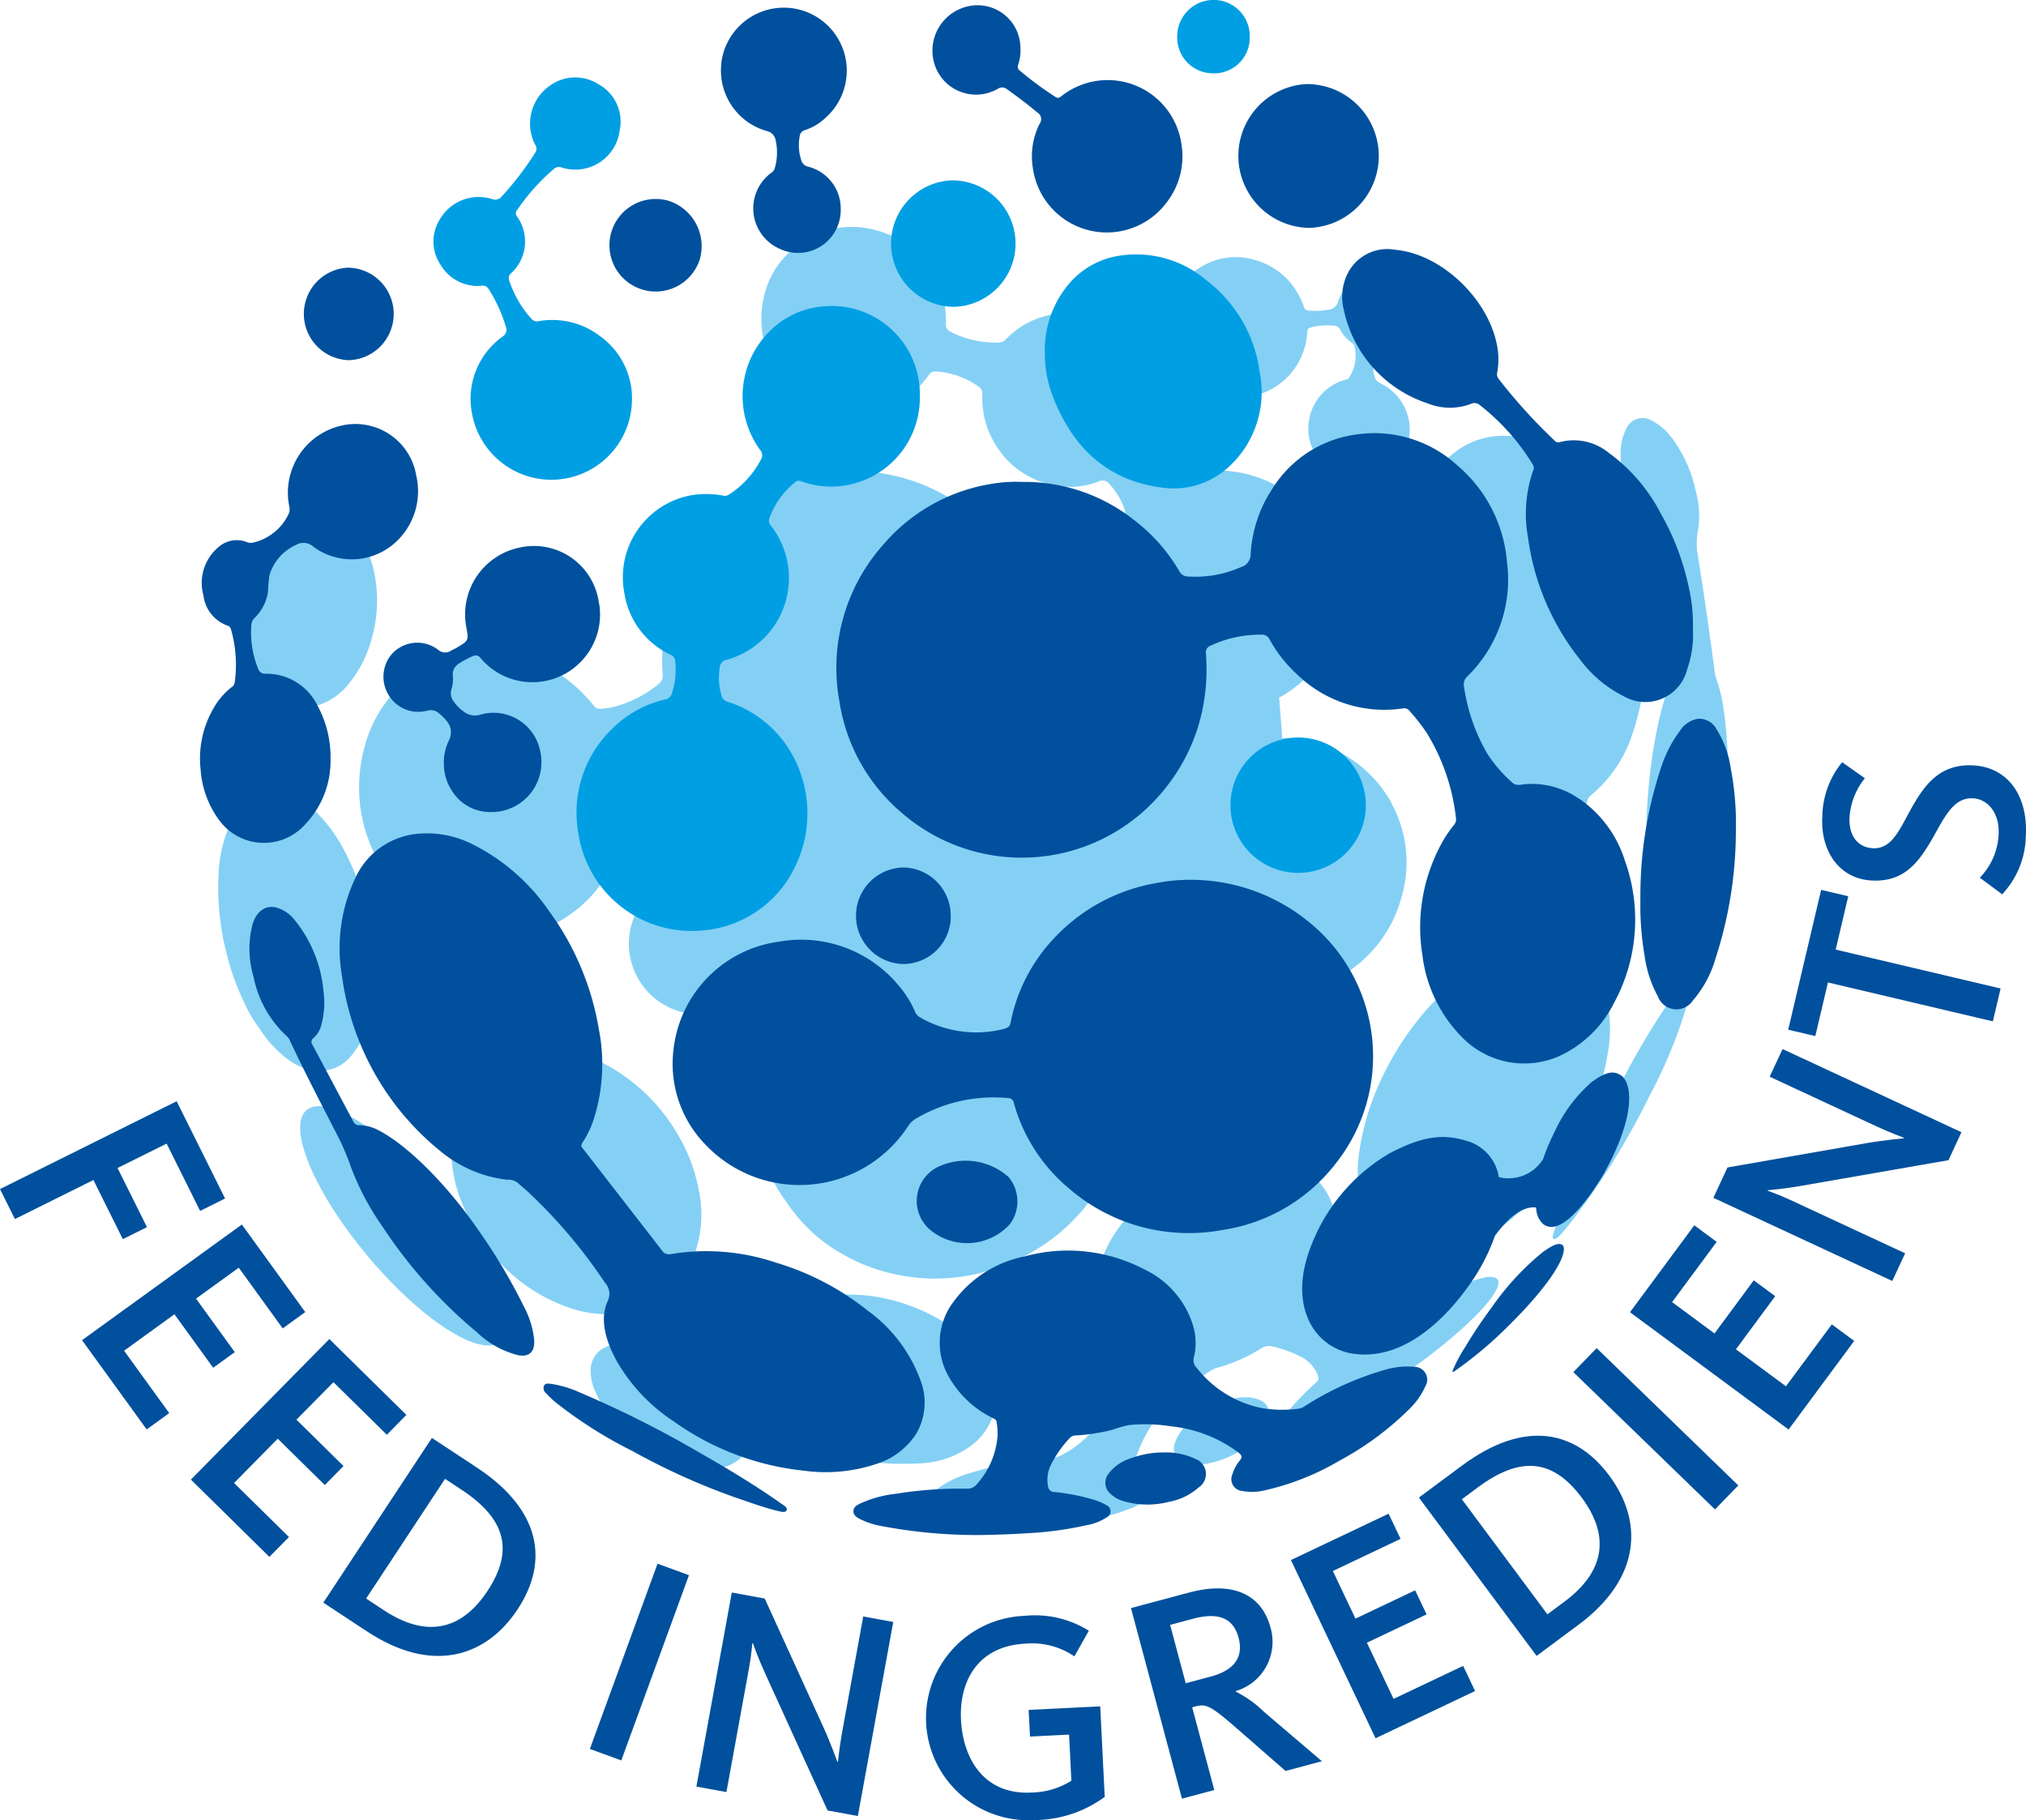 <svg id="Group_260" data-name="Group 260" xmlns="http://www.w3.org/2000/svg" xmlns:xlink="http://www.w3.org/1999/xlink" width="145.777" height="130.988" viewBox="0 0 145.777 130.988">
  <defs>
    <clipPath id="clip-path">
      <rect id="Rectangle_840" data-name="Rectangle 840" width="145.777" height="130.988" fill="none"/>
    </clipPath>
  </defs>
  <g id="Group_259" data-name="Group 259" clip-path="url(#clip-path)">
    <path id="Path_311" data-name="Path 311" d="M204.61,723.453c3.855,4.6,5.817,9.3,4.383,10.506s-5.722-1.554-9.577-6.155-5.817-9.3-4.383-10.506,5.722,1.554,9.577,6.155" transform="translate(-172.966 -637.421)" fill="#84d0f5"/>
    <path id="Path_312" data-name="Path 312" d="M307.074,188.639a8.987,8.987,0,0,0-7.9-4.744l-.224-2.916a8.183,8.183,0,0,0,3.953-4.795,8.644,8.644,0,0,0-.646-6.947,1.1,1.1,0,0,0-.068-.113c-.162-.234-.325-.466-.488-.7a8.628,8.628,0,0,0-7.63-3.767,8.116,8.116,0,0,0-2.667.6.589.589,0,0,1-.571-.084,6.092,6.092,0,0,1-1.522-1.659c-.049-.081-.083-.171-.131-.253a.566.566,0,0,1,.013-.566,5.562,5.562,0,0,0,.719-2.089,6.177,6.177,0,0,0-2.686-6.184,6.122,6.122,0,0,0-7.9.736.828.828,0,0,1-.655.273,7.164,7.164,0,0,1-3.13-.661c-.077-.038-.152-.083-.231-.118a.535.535,0,0,1-.34-.584,6.514,6.514,0,0,0-1.215-4.05,6.592,6.592,0,0,0-3.846-2.677,6.362,6.362,0,0,0-5.649,1.127,6.276,6.276,0,0,0-2.426,3.872,6.749,6.749,0,0,0,9.056,7.67,6.3,6.3,0,0,0,2.845-2.238.536.536,0,0,1,.527-.262,5.894,5.894,0,0,1,3.068,1.094.59.59,0,0,1,.262.561,6.371,6.371,0,0,0,1.044,3.759,6.169,6.169,0,0,0,3.95,2.733,5.6,5.6,0,0,0,3.355-.226.615.615,0,0,1,.806.19,5.224,5.224,0,0,1,1.1,1.868.577.577,0,0,1-.1.553,8.737,8.737,0,0,0-1.708,4.827l-3.272-.941a8.994,8.994,0,0,1-4.187-2.624,14.019,14.019,0,0,0-3.885-3,13.525,13.525,0,0,0-7.631-1.575,13.711,13.711,0,0,0-5.334,1.581c-.472.253-.892.577-1.212.779a13.027,13.027,0,0,0-4.651,5.423,13.449,13.449,0,0,0-1.28,6.74.782.782,0,0,1-.281.747,8.5,8.5,0,0,1-3.1,1.61,5.371,5.371,0,0,1-1.023.171.57.57,0,0,1-.547-.219,11.539,11.539,0,0,0-1.753-1.754,9.469,9.469,0,0,0-5.434-2.142,8.687,8.687,0,0,0-4.69,1.01,9.256,9.256,0,0,0-4.655,6,10.856,10.856,0,0,0,.727,7.485,10.265,10.265,0,0,0,3.79,4.414,9.357,9.357,0,0,0,3.982,1.531.423.423,0,0,1,.366.259,14.81,14.81,0,0,1,1.435,4.2,9.037,9.037,0,0,1-.16,3.861.89.89,0,0,1-.512.633,4.911,4.911,0,0,0-1.457,1.128,6.513,6.513,0,0,0-1.718,3.312,10.331,10.331,0,0,0,.823,6.367,13.356,13.356,0,0,0,1.745,2.878,12.193,12.193,0,0,0,5.443,4.028,8.313,8.313,0,0,0,3.859.538,6.19,6.19,0,0,0,5.327-3.929,8.544,8.544,0,0,0,.439-4.955,12.28,12.28,0,0,0-1.643-4.227,13.25,13.25,0,0,0-5.324-4.957,8.786,8.786,0,0,0-1.536-.595.768.768,0,0,1-.5-.4,14.438,14.438,0,0,1-1.835-7.437c.018-.345.072-.688.1-1.033a.564.564,0,0,1,.363-.513,6.717,6.717,0,0,0,1.014-.614,9.036,9.036,0,0,0,3.3-4.008,10.42,10.42,0,0,0,.836-5.035c-.047-.644-.053-.649.493-1.009a8.864,8.864,0,0,1,2.24-1.079l3.429,8.148a5.993,5.993,0,0,0-1.071-.088,4.182,4.182,0,0,0-2.676.9,5.089,5.089,0,1,0,7.345,6.622l2.453.34a14.5,14.5,0,0,0-1.086,1.577,13.332,13.332,0,0,0-1.522,3.648,12.99,12.99,0,0,0,.967,9.059,9.465,9.465,0,0,0,.956,1.545,11.644,11.644,0,0,0,4.257,3.878,12.73,12.73,0,0,0,3.567,1.325,13.3,13.3,0,0,0,4.865.163,14.276,14.276,0,0,0,4.971-1.754,13.615,13.615,0,0,0,5.246-5.368,13.04,13.04,0,0,0,1.047-10.543c-.042-.133-.074-.235-.093-.317l6.664.924a4.181,4.181,0,0,0-1.1.514c-.083.054-.162.113-.243.17a3.787,3.787,0,0,0-1.581,2,2.886,2.886,0,0,0,.39,2.814,2.548,2.548,0,0,0,1.363.91,3.66,3.66,0,0,0,2.775-.284,4.258,4.258,0,0,0,2.1-2.211,3.015,3.015,0,0,0,.022-2.417,2.513,2.513,0,0,0-1.36-1.353l.572-3.446a9.212,9.212,0,0,0,6.044-1.041,9.321,9.321,0,0,0,4.761-5.931,8.819,8.819,0,0,0-.7-6.658" transform="translate(-206.911 -130.779)" fill="#84d0f5"/>
    <path id="Path_313" data-name="Path 313" d="M643.291,757.584a1.545,1.545,0,0,0-.7.022,8.949,8.949,0,0,0-1.784.619,25.576,25.576,0,0,0-2.934,1.582c-.79.484-1.592.949-2.348,1.486a.615.615,0,0,1-.523.108,5.811,5.811,0,0,1-3.969-2.858.5.5,0,0,1,.009-.523,9.573,9.573,0,0,0,.737-1.9,6.161,6.161,0,0,0-.1-3.76,5.173,5.173,0,0,0-3.564-3.244,8.472,8.472,0,0,0-4.543-.027,12.128,12.128,0,0,0-3.288,1.334,13.017,13.017,0,0,0-1.9,1.356,12.85,12.85,0,0,0-1.748,1.811,9.421,9.421,0,0,0-1.986,4.3,5.86,5.86,0,0,0,.725,4.04,4.294,4.294,0,0,0,.862,1.013.56.56,0,0,1,.214.515,7.963,7.963,0,0,1-4.108,6.844,3.256,3.256,0,0,1-1.479.4,22.554,22.554,0,0,0-5.277.973,7.181,7.181,0,0,0-2.292,1.107,1.713,1.713,0,0,0-.483.554.763.763,0,0,0,.168.975,3.422,3.422,0,0,0,1.411.713,14.39,14.39,0,0,0,3.7.53,27.159,27.159,0,0,0,7.247-.76,14.205,14.205,0,0,0,2.078-.681,6.014,6.014,0,0,0,1.3-.775l.029-.023a.952.952,0,0,0-.056-1.7,4.262,4.262,0,0,0-1.007-.467c-.282-.1-.285-.1-.2-.4a9.569,9.569,0,0,1,1.994-3.566,16.789,16.789,0,0,1,3.495-2.91,1.542,1.542,0,0,1,.442-.188,11.4,11.4,0,0,0,3.079-1.352,1.117,1.117,0,0,1,.95-.155,8.531,8.531,0,0,1,1.846.662,2.56,2.56,0,0,1,1.319,1.343c.118.322.113.371-.144.609a20.763,20.763,0,0,0-1.941,1.989,4.619,4.619,0,0,0-.624.962.6.6,0,0,0-.067.431.447.447,0,0,0,.4.332,2.123,2.123,0,0,0,.842-.1,17.556,17.556,0,0,0,2.8-1.168c2.454-1.155,8.831-5.492,11.116-8.407a4.419,4.419,0,0,0,.5-.779,1.17,1.17,0,0,0,.126-.386.388.388,0,0,0-.339-.486" transform="translate(-535.807 -665.67)" fill="#84d0f5"/>
    <path id="Path_314" data-name="Path 314" d="M898.069,326.963a9.923,9.923,0,0,0-.231-4.517,4.764,4.764,0,0,0-2.046-2.771.517.517,0,0,1-.244-.5c-.031-1.46-.011-2.918.09-4.374a31.741,31.741,0,0,1,.451-3.679c.146-.777.338-1.545.509-2.317a.675.675,0,0,1,.245-.4,9.539,9.539,0,0,0,3-4.422,17.929,17.929,0,0,0,.834-7.793,20.6,20.6,0,0,0-1.812-6.737,14.479,14.479,0,0,0-3.118-4.522,8.538,8.538,0,0,0-3.37-2.1,5.675,5.675,0,0,0-5.452,1,8.137,8.137,0,0,0-1.952,2.309,13.8,13.8,0,0,0-1.723,5.327,20.656,20.656,0,0,0-.063,4.4,20.292,20.292,0,0,0,2.062,7.348,15.163,15.163,0,0,0,2,3.106,9.718,9.718,0,0,0,3.645,2.794,2.09,2.09,0,0,1,.392.485c.818,1.343-.25,8.706-.25,8.706a.936.936,0,0,0-.064.212,2.187,2.187,0,0,1-1.37,1.6,9.96,9.96,0,0,0-2.483,1.667,19.074,19.074,0,0,0-3.05,3.225,21.266,21.266,0,0,0-2.609,4.517,18.1,18.1,0,0,0-1.265,4.485,9.392,9.392,0,0,0,.27,4.147,5.322,5.322,0,0,0,1.2,2.106,4.057,4.057,0,0,0,2.034,1.16,6.265,6.265,0,0,0,3.61-.285,12.474,12.474,0,0,0,3.958-2.362,20.366,20.366,0,0,0,4.989-6.388,17.788,17.788,0,0,0,1.81-5.431" transform="translate(-782.384 -251.169)" fill="#84d0f5"/>
    <path id="Path_315" data-name="Path 315" d="M151.177,374.034a6.4,6.4,0,0,0,1.154-2.387,13.809,13.809,0,0,0,.361-4.93,18.978,18.978,0,0,0-2.095-7.256,11.042,11.042,0,0,0-2.3-3.073,5.729,5.729,0,0,0-.792-.611.449.449,0,0,1-.236-.388,15.97,15.97,0,0,1,.714-5.966c.063-.186.135-.329.354-.377a4.7,4.7,0,0,0,2.678-1.812,8.55,8.55,0,0,0,1.51-3.036,9.916,9.916,0,0,0,.16-4.951,6.085,6.085,0,0,0-.8-1.988,3.649,3.649,0,0,0-2.442-1.783,3.2,3.2,0,0,0-2.207.434,6.547,6.547,0,0,0-2.636,3.117,9.327,9.327,0,0,0-.7,2.186,8.909,8.909,0,0,0,.544,5.516,4.226,4.226,0,0,0,.967,1.389.775.775,0,0,1,.268.69c-.092,1.17-.182,2.34-.334,3.505a24.148,24.148,0,0,1-.455,2.553.407.407,0,0,1-.282.347,3.7,3.7,0,0,0-2.18,2.1,9.989,9.989,0,0,0-.911,3.8,19.193,19.193,0,0,0,.656,5.982,17.711,17.711,0,0,0,1.347,3.565,9.349,9.349,0,0,0,.937,1.53,8.236,8.236,0,0,0,2.12,2.283,3.97,3.97,0,0,0,2.052.783,2.938,2.938,0,0,0,2.536-1.217" transform="translate(-125.793 -298.193)" fill="#84d0f5"/>
    <path id="Path_316" data-name="Path 316" d="M1057.862,292.106a10.9,10.9,0,0,0-.543-2.267,2.568,2.568,0,0,1-.12-.581q-.07-.528-.142-1.056c-.322-2.381-.661-4.759-1.046-7.129a5.067,5.067,0,0,1,0-1.9,6.511,6.511,0,0,0-.166-2.831,9.643,9.643,0,0,0-1.658-3.736,4.169,4.169,0,0,0-1.486-1.312,1.287,1.287,0,0,0-1.854.578,3.868,3.868,0,0,0-.4,1.94,10.094,10.094,0,0,0,1.135,4.564,6.925,6.925,0,0,0,1.406,1.983,2.45,2.45,0,0,0,1.419.744c.173.018.221.11.243.265.27,1.909.472,3.827.694,5.741.026.223.052.447.079.671-1.363,1.088-2.633,5.374-3.02,10.567-.454,6.1.485,11.147,2.1,11.265a.729.729,0,0,0,.163-.006s0,0,0,0a1.1,1.1,0,0,0,.67-.352,4.5,4.5,0,0,0,1.035-1.568c.084-.2.162-.405.233-.611.17-.483.31-.975.432-1.472.265-1.08.531-2.161.69-3.264a35.071,35.071,0,0,0,.14-10.236" transform="translate(-933.835 -241.017)" fill="#84d0f5"/>
    <path id="Path_317" data-name="Path 317" d="M760.468,176.686a4.931,4.931,0,0,0,5.748-3.424,4.838,4.838,0,0,0,.2-1.092c.021-.325.065-.373.385-.45a4.8,4.8,0,0,1,1.622-.087.416.416,0,0,1,.347.241,2.475,2.475,0,0,0,.876.986.428.428,0,0,1,.178.273,2.808,2.808,0,0,1-.4,2.234c-.063.107-.176.126-.282.16a3.558,3.558,0,0,0-2.562,2.767,3.4,3.4,0,0,0,.483,2.63,3.707,3.707,0,0,0,2.265,1.677,3.566,3.566,0,0,0,3.97-1.615,3.717,3.717,0,0,0-1.619-5.217.71.71,0,0,1-.4-.454,2.516,2.516,0,0,1,.134-1.842.64.64,0,0,1,.411-.346,2.574,2.574,0,0,0,1.744-2.358,1.978,1.978,0,0,0-.127-.912,2.512,2.512,0,0,0-4.784-.009.822.822,0,0,1-.772.642,5.934,5.934,0,0,1-1.331.053.379.379,0,0,1-.377-.288,5.311,5.311,0,0,0-.524-1.1,5.042,5.042,0,0,0-2.868-2.219,4.72,4.72,0,0,0-3.1.036,4.982,4.982,0,0,0-2.443,7.58,5.032,5.032,0,0,0,3.224,2.134" transform="translate(-672.362 -148.189)" fill="#84d0f5"/>
    <path id="Path_318" data-name="Path 318" d="M393.155,874.531a11.72,11.72,0,0,0-5.525-3.7,6.817,6.817,0,0,0-2.259-.354,3.192,3.192,0,0,0-1.6.413,1.8,1.8,0,0,0-.861,1.625,3.41,3.41,0,0,0,.4,1.6,4.876,4.876,0,0,0,.618,1.055,10.956,10.956,0,0,0,5.621,4.028,6.192,6.192,0,0,0,2.412.292,2.77,2.77,0,0,0,1.794-.787,1.97,1.97,0,0,0,.527-1.673,4.744,4.744,0,0,0-1.131-2.5" transform="translate(-340.405 -773.842)" fill="#84d0f5"/>
    <path id="Path_319" data-name="Path 319" d="M1016,640.964c-.108-.075-.251-.029-.522.176a7.139,7.139,0,0,0-1,1.2,56.155,56.155,0,0,0-3.53,6.134q-1.246,2.4-2.359,4.872c-.727,1.611-1.44,3.229-2.024,4.9a4.677,4.677,0,0,0-.136.462c-.019.082-.025.179.068.23.077.042.141-.013.2-.051a1.892,1.892,0,0,0,.4-.386c.73-.826,1.352-1.735,2-2.623a52.517,52.517,0,0,0,4.271-7.2,35.657,35.657,0,0,0,2.446-5.722,7.873,7.873,0,0,0,.3-1.223,2.655,2.655,0,0,0,.021-.333c0-.161.009-.33-.144-.437" transform="translate(-894.699 -569.78)" fill="#84d0f5"/>
    <path id="Path_320" data-name="Path 320" d="M767.108,905.945a2.837,2.837,0,0,0-1.82-.1,7.241,7.241,0,0,0-2.742,1.26,4.544,4.544,0,0,0-1.346,1.461,2.313,2.313,0,0,0-.245.618,1.053,1.053,0,0,0,.673,1.251,2.954,2.954,0,0,0,1.462.126,6.959,6.959,0,0,0,3.031-1.255,5.6,5.6,0,0,0,1.194-1.189,2.5,2.5,0,0,0,.426-.9,1.053,1.053,0,0,0-.634-1.274" transform="translate(-676.457 -805.198)" fill="#84d0f5"/>
    <path id="Path_321" data-name="Path 321" d="M504.339,846.626a4.762,4.762,0,0,0-.456-2.017,7.127,7.127,0,0,0-2.169-2.64,13.522,13.522,0,0,0-5.122-2.427,12.282,12.282,0,0,0-3.338-.327,10.407,10.407,0,0,0-1.288.034,6.593,6.593,0,0,0-3.291,1.133,4.5,4.5,0,0,0-1.905,2.792,3.29,3.29,0,0,0-.079.786,4.763,4.763,0,0,0,.456,2.017,7.128,7.128,0,0,0,2.169,2.64,13.526,13.526,0,0,0,5.122,2.427,12.282,12.282,0,0,0,3.338.327,10.43,10.43,0,0,0,1.288-.034,6.593,6.593,0,0,0,3.291-1.133,4.5,4.5,0,0,0,1.9-2.792,3.285,3.285,0,0,0,.079-.786" transform="translate(-432.662 -746.048)" fill="#84d0f5"/>
    <path id="Path_322" data-name="Path 322" d="M595.6,307.083a5.907,5.907,0,0,0-3.868-1.028c-.3.024-.623.145-.908-.123a10.117,10.117,0,0,1-1.782-2.054,13.338,13.338,0,0,1-1.682-4.808.785.785,0,0,1,.242-.782,9.736,9.736,0,0,0,2.845-8.208,10.211,10.211,0,0,0-3.55-6.947,8.836,8.836,0,0,0-7.107-2.269,8.447,8.447,0,0,0-6.259,3.977A9.45,9.45,0,0,0,572,289.516a.941.941,0,0,1-.659.9l-.236.1a8.114,8.114,0,0,1-3.57.594.711.711,0,0,1-.675-.4,12.481,12.481,0,0,0-3.083-3.535,12.717,12.717,0,0,0-8.211-2.873,10.183,10.183,0,0,0-1.876.089,12.952,12.952,0,0,0-8.183,4.493,13.326,13.326,0,0,0-3.085,11.273,13.059,13.059,0,0,0,4.369,7.866,13.177,13.177,0,0,0,18.912-1.482,13.408,13.408,0,0,0,2.816-5.774,14.587,14.587,0,0,0,.263-4.132.5.5,0,0,1,.35-.553,8.272,8.272,0,0,1,3.642-.787.584.584,0,0,1,.586.337,9.877,9.877,0,0,0,2,2.537,9,9,0,0,0,7.592,2.431.473.473,0,0,1,.478.174,15.049,15.049,0,0,1,1.227,1.566,14.813,14.813,0,0,1,2.118,6.153.616.616,0,0,1-.155.507,8.917,8.917,0,0,0-1.086,1.708,12.589,12.589,0,0,0-1.172,7.67,10.111,10.111,0,0,0,3.1,6.129,6.253,6.253,0,0,0,6.7,1.132,8.272,8.272,0,0,0,3.983-3.842,12.534,12.534,0,0,0,.783-10.242,8.442,8.442,0,0,0-3.318-4.479" transform="translate(-482.013 -249.623)" fill="#00509d"/>
    <path id="Path_323" data-name="Path 323" d="M443.694,574.75a8.812,8.812,0,0,0-7.586,7.8,8.332,8.332,0,0,0,2.272,6.771,9.327,9.327,0,0,0,14.6-1.279,1.672,1.672,0,0,1,.571-.557,10.988,10.988,0,0,1,6.615-1.482.414.414,0,0,1,.432.347,12.231,12.231,0,0,0,3.922,6.115,13.176,13.176,0,0,0,11.071,3.034,12.622,12.622,0,0,0,8.1-4.7,12.42,12.42,0,0,0-1.779-17.4,13.407,13.407,0,0,0-8.407-3.1,12.554,12.554,0,0,0-2.562.216,13.074,13.074,0,0,0-7.262,3.792,12.263,12.263,0,0,0-3.314,6.268c-.055.276-.172.351-.467.45a8.133,8.133,0,0,1-5.809-.692c-.256-.145-.464-.242-.583-.512a7.462,7.462,0,0,0-1.256-1.987,9.109,9.109,0,0,0-8.558-3.085" transform="translate(-387.651 -506.987)" fill="#00509d"/>
    <path id="Path_324" data-name="Path 324" d="M261.875,583.39a4.447,4.447,0,0,0,.322-3.808,10.726,10.726,0,0,0-3.831-5.069,19.486,19.486,0,0,0-6.594-3.442,15.644,15.644,0,0,0-7.52-.617.656.656,0,0,1-.552-.112l-.015-.01-5.911-7.62a.735.735,0,0,1,.137-.353,6.721,6.721,0,0,0,.779-1.664,13.076,13.076,0,0,0,.345-6.44,19.989,19.989,0,0,0-3.622-8.541,14.581,14.581,0,0,0-5.513-4.77,7.248,7.248,0,0,0-4.157-.7,5.475,5.475,0,0,0-4.211,3.119,11.8,11.8,0,0,0-.977,7.078,19.579,19.579,0,0,0,7.332,12.809,9.117,9.117,0,0,0,4.55,1.857,1.163,1.163,0,0,1,.791.242c.219.215.464.4.689.612a37.168,37.168,0,0,1,5.567,6.566,1.164,1.164,0,0,1,.191,1.312c-.638,1.4-.05,3.049.671,4.355a12.866,12.866,0,0,0,4.073,4.3,19.6,19.6,0,0,0,9.373,3.551,11.545,11.545,0,0,0,5.305-.513,5.266,5.266,0,0,0,2.776-2.144" transform="translate(-195.95 -480.216)" fill="#00509d"/>
    <path id="Path_325" data-name="Path 325" d="M377.227,218.9a5.891,5.891,0,0,0,3.369,4.592.508.508,0,0,1,.306.417,5.42,5.42,0,0,1-.227,2.327.6.6,0,0,1-.5.465,7.889,7.889,0,0,0-3.819,2.121,8.364,8.364,0,0,0-2.432,7.413,8.254,8.254,0,0,0,9.056,7.078,8.08,8.08,0,0,0,6.526-4.52,8.756,8.756,0,0,0-.107-8,8.15,8.15,0,0,0-4.726-3.932.6.6,0,0,1-.434-.45,4.518,4.518,0,0,1-.121-2.041.564.564,0,0,1,.47-.517,6.11,6.11,0,0,0,3.2-9.667.516.516,0,0,1-.1-.534,5.827,5.827,0,0,1,1.867-2.6c.155-.138.307-.092.478-.031a6.275,6.275,0,0,0,3.376.228,6.391,6.391,0,0,0,5.1-6.4,6.343,6.343,0,0,0-6.96-6.435,6.131,6.131,0,0,0-3.78,1.722,6.577,6.577,0,0,0-.748,8.613.575.575,0,0,1,.064.669,6.632,6.632,0,0,1-2.337,2.553.482.482,0,0,1-.385.058,6.654,6.654,0,0,0-2.235-.036,6,6,0,0,0-4.908,6.9" transform="translate(-332.324 -176.366)" fill="#009fe3"/>
    <path id="Path_326" data-name="Path 326" d="M593.446,819.139a5.687,5.687,0,0,0-1.932.18,22.01,22.01,0,0,0-5.8,2.586,1.341,1.341,0,0,1-.492.242,8.871,8.871,0,0,1-2.605-.019,7.9,7.9,0,0,1-4.777-2.906.791.791,0,0,1-.2-.8,4.338,4.338,0,0,0-.117-2.4,6.605,6.605,0,0,0-3.49-3.908,11.811,11.811,0,0,0-8.589-.914,8.372,8.372,0,0,0-5.128,3.289,4.892,4.892,0,0,0-.266,5.462,7.309,7.309,0,0,0,3.059,2.853c.137.074.305.12.33.315a4.96,4.96,0,0,1,.063,1.027,5.849,5.849,0,0,1-1.475,3.427.868.868,0,0,1-.734.34,28.589,28.589,0,0,0-5.059.36,8.354,8.354,0,0,0-2.654.727c-.223.115-.445.246-.446.534s.219.425.438.545a5.61,5.61,0,0,0,1.5.507,36.992,36.992,0,0,0,7.211.661c1.228-.02,2.38-.063,3.532-.139a24.965,24.965,0,0,0,4.077-.565,3.834,3.834,0,0,0,1.5-.591.471.471,0,0,0-.038-.845,4.314,4.314,0,0,0-.735-.34,15.069,15.069,0,0,0-3.062-.622.435.435,0,0,1-.414-.38,2.435,2.435,0,0,1,.258-1.677,8.081,8.081,0,0,1,1.3-1.825.6.6,0,0,1,.462-.184,13.813,13.813,0,0,0,2.614-.409,9.4,9.4,0,0,1,1.2-.34,12.026,12.026,0,0,1,3.048.1,9.689,9.689,0,0,1,4.787,1.864c.256.194.34.336.109.611a2.745,2.745,0,0,0-.517.971.851.851,0,0,0,.7,1.2,3.884,3.884,0,0,0,1.646-.05A18.68,18.68,0,0,0,588.1,825.9a21.7,21.7,0,0,0,5.024-3.709,5.321,5.321,0,0,0,1.163-1.646.924.924,0,0,0-.843-1.4" transform="translate(-491.728 -720.787)" fill="#00509d"/>
    <path id="Path_327" data-name="Path 327" d="M870.529,163.145a3.763,3.763,0,0,0-.421,2.882,9.047,9.047,0,0,0,6.05,6.732,4.272,4.272,0,0,0,3.1.031.577.577,0,0,1,.636.087,15.979,15.979,0,0,1,3.805,4.269.414.414,0,0,1,.042.413,9.505,9.505,0,0,0-.377,4.869,17.894,17.894,0,0,0,3.752,8.772,8.8,8.8,0,0,0,3.1,2.61,3.106,3.106,0,0,0,4.6-1.926,7.482,7.482,0,0,0,.411-2.9,11.952,11.952,0,0,0-.306-3.031,18.285,18.285,0,0,0-2.012-5.282,12.414,12.414,0,0,0-3.732-4.352,3.962,3.962,0,0,0-3.533-.776.362.362,0,0,1-.39-.129A39.236,39.236,0,0,1,881.255,171a.522.522,0,0,1-.11-.472,5.184,5.184,0,0,0-.057-2.155c-.689-3.163-3.92-6.36-7.275-6.672a3.2,3.2,0,0,0-3.285,1.448" transform="translate(-773.416 -143.727)" fill="#00509d"/>
    <path id="Path_328" data-name="Path 328" d="M137.4,303.571a6.613,6.613,0,0,0,1.74-4.595,7.756,7.756,0,0,0-.914-3.815,4.084,4.084,0,0,0-3.761-2.341.509.509,0,0,1-.531-.352,6.886,6.886,0,0,1-.494-3.1.767.767,0,0,1,.256-.581,3.311,3.311,0,0,0,.948-1.873,9.856,9.856,0,0,1,.1-1.171,3.472,3.472,0,0,1,1.93-2.2,1.055,1.055,0,0,1,1.256.158,4.664,4.664,0,0,0,6.188-.638,4.967,4.967,0,0,0,1.191-4.494,4.439,4.439,0,0,0-5.2-3.643,4.95,4.95,0,0,0-3.934,5.872.822.822,0,0,1-.072.566,3.736,3.736,0,0,1-2.539,2.02.69.69,0,0,1-.428-.031,1.979,1.979,0,0,0-2.069.366,3.346,3.346,0,0,0-1.071,3.469,2.632,2.632,0,0,0,1.758,2.18c.171.058.2.2.246.341a9.219,9.219,0,0,1,.242,3.759.469.469,0,0,1-.221.321,5.122,5.122,0,0,0-1.157,1.279,7.217,7.217,0,0,0-1.069,4.681,6.929,6.929,0,0,0,1.381,3.673,3.981,3.981,0,0,0,6.214.153" transform="translate(-115.357 -244.339)" fill="#00509d"/>
    <path id="Path_329" data-name="Path 329" d="M688.834,166.713a7.8,7.8,0,0,0-6.16-1.759,5.922,5.922,0,0,0-3.555,1.863,7.352,7.352,0,0,0-1.888,5.156,8.544,8.544,0,0,0,.457,2.8c1.377,3.8,3.861,6.362,8.025,6.887a5.845,5.845,0,0,0,4.854-1.593A7.285,7.285,0,0,0,692.7,173.4a9.949,9.949,0,0,0-3.868-6.685" transform="translate(-602.052 -146.565)" fill="#009fe3"/>
    <path id="Path_330" data-name="Path 330" d="M284.467,65.143a.509.509,0,0,1,.516.259,10.841,10.841,0,0,1,1.22,2.673.567.567,0,0,1-.231.733,5.512,5.512,0,0,0-2.169,5.668,5.8,5.8,0,0,0,11.478-.959,5.5,5.5,0,0,0-2.275-4.729,5.647,5.647,0,0,0-4.45-1.087.515.515,0,0,1-.514-.185,7.646,7.646,0,0,1-1.581-2.721.455.455,0,0,1,.131-.548,3.1,3.1,0,0,0,.416-4.094.348.348,0,0,1,.019-.457,14.833,14.833,0,0,1,2.645-2.957.537.537,0,0,1,.542-.105,3.215,3.215,0,0,0,4.188-2.675,3.059,3.059,0,0,0-1.51-3.3,3.106,3.106,0,0,0-3.484.071,3.33,3.33,0,0,0-1.1,4.251.509.509,0,0,1,.028.576,22.456,22.456,0,0,1-2.412,3.16.613.613,0,0,1-.713.191,3.227,3.227,0,0,0-3.771,1.5,2.987,2.987,0,0,0,.088,3.253,3.083,3.083,0,0,0,2.933,1.49" transform="translate(-249.813 -44.587)" fill="#009fe3"/>
    <path id="Path_331" data-name="Path 331" d="M609.055,9.441a.54.54,0,0,1,.663.032c.744.523,1.465,1.07,2.162,1.656a.568.568,0,0,1,.17.848,5.214,5.214,0,0,0-.475,3.16,5.372,5.372,0,0,0,9.686,2.4,5.388,5.388,0,0,0,1-4.148,5.361,5.361,0,0,0-8.6-3.445c-.14.108-.255.212-.453.084a24.964,24.964,0,0,1-2.55-1.879.362.362,0,0,1-.137-.452,3.184,3.184,0,0,0,.16-1.2,3.088,3.088,0,0,0-3.187-3.071,3.271,3.271,0,0,0-3.061,4,3.133,3.133,0,0,0,4.624,2.01" transform="translate(-537.258 -3.048)" fill="#00509d"/>
    <path id="Path_332" data-name="Path 332" d="M1069.719,469.419a7.154,7.154,0,0,0-1.012-2.786,1.407,1.407,0,0,0-1.333-.762,1.9,1.9,0,0,0-1.31.868,9.135,9.135,0,0,0-1.357,2.645,29.3,29.3,0,0,0-1.485,9.487,21.167,21.167,0,0,0,.3,4.035,8.387,8.387,0,0,0,.951,2.927,1.423,1.423,0,0,0,2.524.313,7.992,7.992,0,0,0,1.63-3.027,29.588,29.588,0,0,0,1.463-9.086,21.249,21.249,0,0,0-.37-4.615" transform="translate(-945.19 -414.148)" fill="#00509d"/>
    <path id="Path_333" data-name="Path 333" d="M807.793,64.817a5.176,5.176,0,0,0-.214-10.349,5.179,5.179,0,0,0,.214,10.349" transform="translate(-713.59 -48.418)" fill="#00509d"/>
    <path id="Path_334" data-name="Path 334" d="M807.3,481.675a4.871,4.871,0,1,0-4.882,4.826,4.869,4.869,0,0,0,4.882-4.826" transform="translate(-709.024 -423.689)" fill="#009fe3"/>
    <path id="Path_335" data-name="Path 335" d="M582.255,126.03a4.55,4.55,0,0,0-.153-9.1,4.553,4.553,0,0,0,.153,9.1" transform="translate(-513.658 -103.95)" fill="#009fe3"/>
    <path id="Path_336" data-name="Path 336" d="M561.7,565.825a3.463,3.463,0,0,0-3.4-3.5,3.474,3.474,0,0,0,0,6.947,3.432,3.432,0,0,0,3.406-3.448" transform="translate(-493.293 -499.902)" fill="#00509d"/>
    <path id="Path_337" data-name="Path 337" d="M369.365,905.558c-.07-.048-.14-.1-.21-.149-1.825-1.276-3.733-2.42-5.665-3.523a76.333,76.333,0,0,0-8.69-4.368,7.7,7.7,0,0,0-2.045-.607c-.2-.021-.405-.057-.5.134a.462.462,0,0,0,.144.535,7.068,7.068,0,0,0,.634.615,31.347,31.347,0,0,0,5.557,3.536,48.778,48.778,0,0,0,7.382,3.339c1.048.355,2.084.744,3.162,1,.194.046.494.129.579-.059s-.183-.342-.345-.452" transform="translate(-313.112 -797.33)" fill="#00509d"/>
    <path id="Path_338" data-name="Path 338" d="M595.8,752.919a2.728,2.728,0,0,0-.4,4.669,4.164,4.164,0,0,0,5.539-.512,2.736,2.736,0,0,0-.07-3.425,4.655,4.655,0,0,0-5.065-.733" transform="translate(-528.301 -668.955)" fill="#00509d"/>
    <path id="Path_339" data-name="Path 339" d="M200.058,180.159a3.33,3.33,0,0,0-.1-6.658,3.332,3.332,0,0,0,.1,6.658" transform="translate(-174.945 -154.24)" fill="#00509d"/>
    <path id="Path_340" data-name="Path 340" d="M765.638,5.278a2.552,2.552,0,0,0,2.6-2.621A2.589,2.589,0,0,0,765.514,0a2.622,2.622,0,0,0-2.493,2.631,2.571,2.571,0,0,0,2.618,2.644" transform="translate(-678.318 -0.001)" fill="#009fe3"/>
    <path id="Path_341" data-name="Path 341" d="M722.921,941.959a4.85,4.85,0,0,0-2.2-.445,6.664,6.664,0,0,0-2.331.4,3.2,3.2,0,0,0-1.68,1.138,1.043,1.043,0,0,0,.17,1.459,2.284,2.284,0,0,0,.963.522,6.176,6.176,0,0,0,3.238.03,4.4,4.4,0,0,0,2.127-1.035,1.157,1.157,0,0,0-.291-2.066" transform="translate(-636.955 -836.997)" fill="#00509d"/>
    <path id="Path_342" data-name="Path 342" d="M864.82,695.966a10.552,10.552,0,0,0-2.706,3.649,14.074,14.074,0,0,0-.8,1.9,2.922,2.922,0,0,1-3.187,1.306,3.229,3.229,0,0,0-2.2-2.575c-1.83-.592-3.316-.364-5.68.87a13.182,13.182,0,0,0-5.178,5.609c-.484,1.036-1.771,3.787-.645,6.34a4.17,4.17,0,0,0,3,2.424c4.243.79,7.565-3.4,8.8-5.232a13.891,13.891,0,0,0,1.618-3.209c1.051-1.447,2.042-2.132,2.958-2.046.008.057.017.133.027.189a1.526,1.526,0,0,0,.506,1.022c1.41,1.028,3.627-2.426,4.273-3.51,2.136-3.758,2.252-6.286,1.418-7.125-.587-.467-1.16-.367-2.192.384m-7.3,11.537.027-.04-.072.108.045-.068m.256-.371.01-.014-.01.014" transform="translate(-750.28 -618.115)" fill="#00509d"/>
    <path id="Path_343" data-name="Path 343" d="M947.952,806.991a19.379,19.379,0,0,0-3.669,3.979,33.837,33.837,0,0,0-1.919,2.871,10.581,10.581,0,0,0-.883,1.661c-.03.073,0,.121.073.089a28.5,28.5,0,0,0,3.863-3.226c3.592-3.534,4.349-5.454,3.982-5.882-.269-.2-.648-.063-1.448.508" transform="translate(-836.957 -716.88)" fill="#00509d"/>
    <path id="Path_344" data-name="Path 344" d="M264.055,358.212a4.718,4.718,0,0,0-5.713-4.062,4.914,4.914,0,0,0-3.841,5.72c.178.971.173.981-.692,1.49-.127.074-.263.133-.391.205a.775.775,0,0,1-.968-.078,2.464,2.464,0,0,0-3.379.413,2.517,2.517,0,0,0-.134,2.9,2.482,2.482,0,0,0,2.66,1.109c.065-.011.129-.024.192-.04a.84.84,0,0,1,.749.214,3.144,3.144,0,0,1,.5.492,1.248,1.248,0,0,1,.253,1.371c-.007.013-.014.028-.021.042a3.709,3.709,0,0,0-.383,1.481h0c0,.06,0,.12,0,.181,0,.079,0,.156.008.234a3.406,3.406,0,0,0,.47,1.6c.022.039.046.079.069.117s.029.046.044.068a3.235,3.235,0,0,0,2.708,1.516c.049,0,.1,0,.145,0h.056a3.592,3.592,0,0,0,3.426-4.426,3.423,3.423,0,0,0-4.308-2.581,1.312,1.312,0,0,1-1.248-.272,2.3,2.3,0,0,1-.283-.235,3.28,3.28,0,0,1-.439-.531.954.954,0,0,1-.1-.8,2.328,2.328,0,0,0,.111-.707,2.4,2.4,0,0,0-.014-.254.908.908,0,0,1,.363-.827,2.772,2.772,0,0,1,.239-.156,7.12,7.12,0,0,1,.818-.423.436.436,0,0,1,.594.152,4.87,4.87,0,0,0,8.521-3.913" transform="translate(-220.951 -314.749)" fill="#00509d"/>
    <path id="Path_345" data-name="Path 345" d="M182.152,619.1a6.4,6.4,0,0,0-.728-2.382,40.528,40.528,0,0,0-3.3-5.543l-.011-.016c-.42-.611-.882-1.235-1.382-1.86-2.167-2.709-4.475-4.724-6.058-5.424a3.13,3.13,0,0,0-1.136-.235.423.423,0,0,1-.379-.225c-.468-.881-2.095-3.944-2.961-5.566a.334.334,0,0,1,.078-.482,1.87,1.87,0,0,0,.571-.97,6.123,6.123,0,0,0,.145-2.407,9.431,9.431,0,0,0-2.146-5.2,2.537,2.537,0,0,0-1.181-.79c-.8-.247-1.5.228-1.783,1.21a7.022,7.022,0,0,0,.077,3.746,7.885,7.885,0,0,0,2.438,4.324.778.778,0,0,1,.177.275c1.063,2.271,2.225,4.494,3.37,6.723a17.257,17.257,0,0,1,.992,2.292,19.172,19.172,0,0,0,2.316,4.389,34.689,34.689,0,0,0,6.778,7.582,6.662,6.662,0,0,0,2.96,1.65c.856.161,1.218-.294,1.161-1.1" transform="translate(-143.716 -522.674)" fill="#00509d"/>
    <path id="Path_346" data-name="Path 346" d="M401.026,133.427a3.33,3.33,0,1,1-2.266-4.276,3.424,3.424,0,0,1,2.266,4.276" transform="translate(-350.691 -114.712)" fill="#00509d"/>
    <path id="Path_347" data-name="Path 347" d="M473.55,16.391a.644.644,0,0,1-.483-.447,3.461,3.461,0,0,1-.117-1.745.5.5,0,0,1,.38-.438,3.954,3.954,0,0,0,1.5-.906,4.531,4.531,0,1,0-7.026-5.5c-.016.031-.032.062-.047.093s-.024.046-.035.07a4.394,4.394,0,0,0-.417,1.47c0,.009,0,.019,0,.028,0,.028,0,.056-.006.084-.01.123-.017.247-.017.373a4.525,4.525,0,0,0,3.376,4.376.806.806,0,0,1,.558.628,4.038,4.038,0,0,1-.064,2.038.608.608,0,0,1-.27.335,3.176,3.176,0,0,0,.662,5.468A3.073,3.073,0,0,0,475.9,19.47a3.106,3.106,0,0,0-2.349-3.079" transform="translate(-415.408 -4.399)" fill="#00509d"/>
    <path id="Path_348" data-name="Path 348" d="M11.989,716.894,8.458,718.65l2.117,4.256-1.737.864-2.116-4.256-5.649,2.809L0,720.166l12.711-6.321,3.483,7-1.794.892Z" transform="translate(0 -634.601)" fill="#00509d"/>
    <path id="Path_349" data-name="Path 349" d="M53.175,802.09l11.5-8.322,4.561,6.3-1.623,1.175-3.161-4.368L61.377,799.1l2.787,3.85-1.554,1.125-2.787-3.85L56.2,802.849l3.249,4.489-1.623,1.175Z" transform="translate(-47.272 -705.652)" fill="#00509d"/>
    <path id="Path_350" data-name="Path 350" d="M123.732,878.127l9.961-10.114,5.543,5.459L137.83,874.9l-3.842-3.784-2.662,2.7,3.386,3.335-1.346,1.367-3.386-3.335-3.141,3.189,3.948,3.889-1.406,1.428Z" transform="translate(-109.996 -771.656)" fill="#00509d"/>
    <path id="Path_351" data-name="Path 351" d="M212.705,946l-3.132-2.065,7.812-11.852,3.221,2.123c4.663,3.073,5.2,6.795,2.944,10.212s-6.129,4.69-10.845,1.582m6.816-10.186-1.192-.786-5.677,8.613,1.281.844c3.007,1.983,5.553,1.49,7.453-1.393,1.924-2.919,1.3-5.191-1.865-7.279" transform="translate(-186.308 -828.61)" fill="#00509d"/>
    <rect id="Rectangle_838" data-name="Rectangle 838" width="14.195" height="2.408" transform="matrix(0.343, -0.939, 0.939, 0.343, 42.443, 125.853)" fill="#00509d"/>
    <path id="Path_352" data-name="Path 352" d="M460.826,1047.964l-4.486-9.853c-.482-1.041-.868-2.13-.882-2.176l-.042-.008c-.008.042-.081.917-.226,1.714l-1.641,9-2.16-.394,2.547-13.965,2.369.432,4.225,9.264c.556,1.228.969,2.408,1,2.479l.042.008c.015-.084.1-1,.291-2.07l1.53-8.388,2.16.394-2.547,13.965Z" transform="translate(-401.281 -917.685)" fill="#00509d"/>
    <path id="Path_353" data-name="Path 353" d="M607.669,1062.047a7.354,7.354,0,1,1-.561-14.7,7.3,7.3,0,0,1,4.641,1.07l-1.039,1.844a5.393,5.393,0,0,0-3.545-.912c-3.342.167-4.756,2.627-4.614,5.479.144,2.9,1.741,5.4,5.041,5.233a5.591,5.591,0,0,0,2.9-.849l-.165-3.321-2.81.14-.1-1.916,5.151-.257.324,6.514a8.618,8.618,0,0,1-5.23,1.669" transform="translate(-533.404 -931.07)" fill="#00509d"/>
    <path id="Path_354" data-name="Path 354" d="M744.187,1042.779l-3.656-3.192c-1.809-1.568-2.1-1.646-2.877-1.437l-.185.05,1.591,5.951-2.327.622-3.667-13.713,4.18-1.118c3.068-.821,5.2.065,5.858,2.515a3.692,3.692,0,0,1-2.505,4.575l.011.041a8.022,8.022,0,0,1,2.019,1.446l4.174,3.561Zm-6.637-10.956-1.668.446,1.123,4.2,1.792-.479c1.771-.474,2.37-1.45,2.007-2.809s-1.4-1.854-3.254-1.358" transform="translate(-651.688 -915.343)" fill="#00509d"/>
    <path id="Path_355" data-name="Path 355" d="M842.832,997.4l-6.087-12.823,7.028-3.336.859,1.81-4.871,2.313,1.627,3.427,4.294-2.038.823,1.733-4.294,2.038,1.919,4.043,5.006-2.376.859,1.81Z" transform="translate(-743.858 -872.316)" fill="#00509d"/>
    <path id="Path_356" data-name="Path 356" d="M931.165,944.26l-3.01,2.238-8.47-11.392,3.1-2.3c4.482-3.332,8.161-2.562,10.6.722s2.314,7.363-2.219,10.733m-7.244-9.886-1.146.852,6.155,8.279,1.232-.916c2.891-2.149,3.3-4.71,1.237-7.481-2.086-2.805-4.434-3-7.478-.734" transform="translate(-817.591 -827.341)" fill="#00509d"/>
    <rect id="Rectangle_839" data-name="Rectangle 839" width="2.408" height="14.195" transform="matrix(0.696, -0.718, 0.718, 0.696, 113.207, 98.738)" fill="#00509d"/>
    <path id="Path_357" data-name="Path 357" d="M1067.923,808.97l-11.413-8.441,4.626-6.255,1.611,1.191-3.207,4.336,3.05,2.256,2.826-3.822,1.542,1.141-2.826,3.822,3.6,2.661,3.3-4.456,1.611,1.191Z" transform="translate(-939.227 -706.102)" fill="#00509d"/>
    <path id="Path_358" data-name="Path 358" d="M1127.49,688.038l-10.665,1.858c-1.129.2-2.28.3-2.328.3l-.018.039c.039.018.867.309,1.6.65l8.292,3.854-.926,1.991-12.872-5.984,1.015-2.184,10.029-1.754c1.328-.229,2.575-.331,2.651-.343l.018-.039c-.077-.036-.945-.345-1.93-.8l-7.731-3.594.926-1.991,12.872,5.984Z" transform="translate(-987.29 -604.552)" fill="#00509d"/>
    <path id="Path_359" data-name="Path 359" d="M1162.475,581.1l11.867,2.8-.557,2.365-11.867-2.8-.909,3.859-1.95-.459,2.37-10.062,1.95.459Z" transform="translate(-1030.392 -512.768)" fill="#00509d"/>
    <path id="Path_360" data-name="Path 360" d="M1195.7,499.48a6.3,6.3,0,0,1-1.7,4.119l-1.61-1.194a4.771,4.771,0,0,0,1.351-3.052c.1-1.574-.751-2.59-1.814-2.659-1.468-.095-2.1,1.423-3.014,3.009-.985,1.688-2.056,3.049-4.353,2.9-2.382-.154-3.656-2.245-3.5-4.627a6.28,6.28,0,0,1,1.426-3.88l1.634,1.152a5,5,0,0,0-1.1,2.77c-.083,1.276.52,2.191,1.648,2.264,1.234.08,1.8-1.016,2.549-2.419.993-1.815,2.077-3.71,4.757-3.537,2.425.157,3.917,2.176,3.724,5.154" transform="translate(-1049.937 -439.246)" fill="#00509d"/>
  </g>
</svg>
